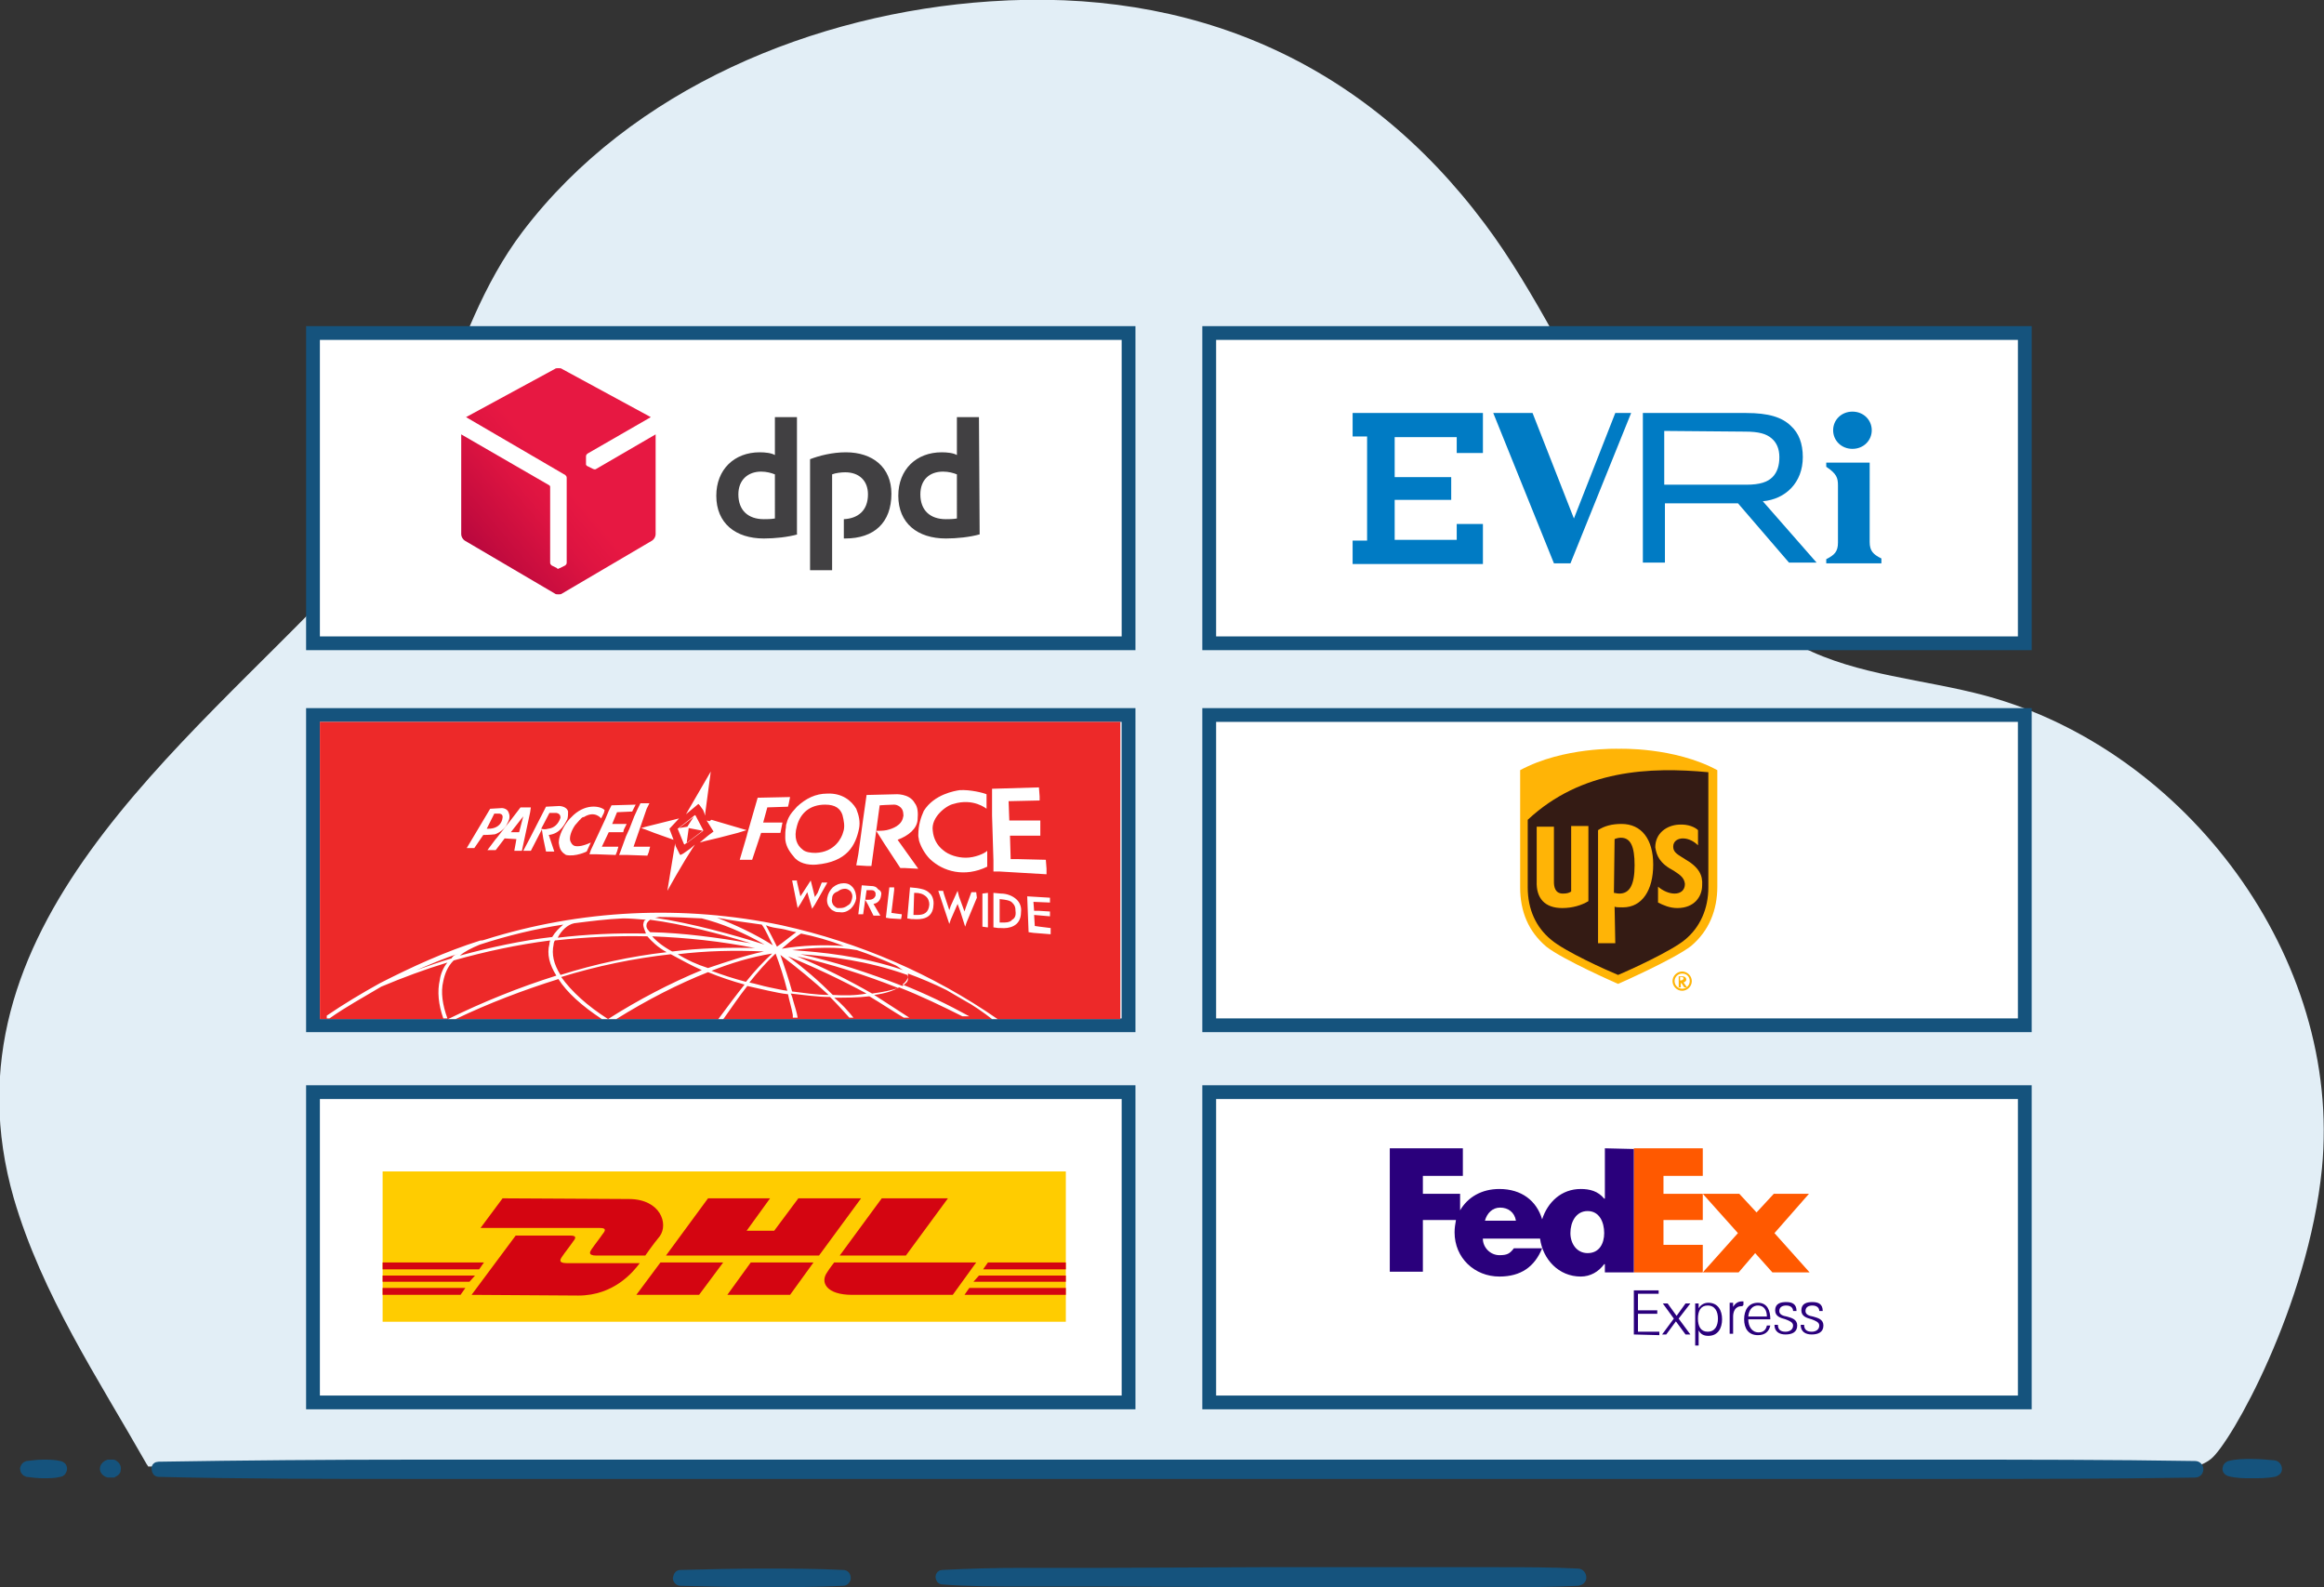 <?xml version="1.0" encoding="utf-8"?>
<!-- Generator: Adobe Illustrator 26.2.1, SVG Export Plug-In . SVG Version: 6.00 Build 0)  -->
<svg version="1.1" id="a" xmlns="http://www.w3.org/2000/svg" xmlns:xlink="http://www.w3.org/1999/xlink" x="0px" y="0px"
	 viewBox="0 0 337.1 230.2" style="enable-background:new 0 0 337.1 230.2;" xml:space="preserve">
<rect x="0" y="0" width="337.1" height="230.2" fill="#333333" stroke="none"/>
<style type="text/css">
	.st0{fill:#005CB9;}
	.st1{fill:#F5A117;}
	.st2{fill:#E2EEF6;}
	.st3{fill:none;stroke:#15537D;stroke-miterlimit:10;}
	.st4{fill:#15537D;stroke:#15537D;stroke-miterlimit:10;}
	.st5{fill:#FFFFFF;}
	.st6{fill:#15537D;}
	.st7{fill:#FFCC00;}
	.st8{fill:#D40511;}
	.st9{fill:#FF5900;}
	.st10{fill:#2A007C;}
	.st11{fill:#341B14;}
	.st12{fill:#FFB406;}
	.st13{fill:#414042;}
	.st14{fill:url(#SVGID_1_);}
	.st15{fill:#007BC4;}
	.st16{fill:#ED2929;}
	.st17{fill-rule:evenodd;clip-rule:evenodd;fill:#FFFFFF;}
</style>
<g>
	<path class="st0" d="M62.9,107.8h-5.6v14h2.1v-5.1h3.5c1.4,0,2.5-0.5,3.3-1.4c0.6-0.8,1-1.8,1-3C67.1,110.2,66,107.8,62.9,107.8
		L62.9,107.8z M59.4,109.8h3.5c2,0,2.1,1.9,2.1,2.4c0,2.2-1.5,2.4-2.2,2.4h-3.4L59.4,109.8L59.4,109.8z"/>
	<path class="st0" d="M75.2,113c-0.8-0.7-1.9-1.2-3.2-1.2c-2.8,0-5,2.2-5,5.1s2.2,5.1,5,5.1c1.2,0,2.4-0.4,3.2-1.2v1h2.1v-9.7h-2.1
		V113L75.2,113z M75.2,116.9c0,1.7-1.3,3.1-3.1,3.1s-3-1.4-3-3.1s1.3-3.1,3-3.1C73.6,113.8,75.2,114.9,75.2,116.9z"/>
	<path class="st0" d="M84.6,112.2c-0.5-0.2-1.1-0.3-1.6-0.3c-1,0-1.8,0.4-2.4,1.1v-0.9h-2.1v9.7h2.1V118c0-1.2,0.2-4.2,2.4-4.2
		c0.4,0,0.7,0.1,1.1,0.2l0.5,0.2l0.4-2C84.9,112.3,84.6,112.2,84.6,112.2z"/>
	<path class="st0" d="M90,113.9c0.8,0,1.6,0.3,2.2,0.8l0.3,0.3l1.3-1.4l-0.3-0.3c-1-0.9-2.2-1.3-3.5-1.3c-2.9,0-5.2,2.2-5.2,5.1
		S87,122,90,122c1.3,0,2.6-0.5,3.5-1.3l0.3-0.3l-1.3-1.4l-0.3,0.3c-0.6,0.5-1.3,0.8-2.2,0.8c-1.8,0-3.2-1.3-3.2-3.1
		S88.2,113.9,90,113.9z"/>
	<path class="st0" d="M98.7,111.9c-2.9,0-5,2.1-5,5s2.1,5.1,5,5.1c1.9,0,3.5-0.9,4.4-2.4l0.2-0.4l-1.8-0.8l-0.2,0.3
		c-0.5,0.8-1.5,1.3-2.6,1.3c-1.5,0-2.6-0.8-2.9-2.2h7.6v-0.4c0-0.2,0-0.4,0-0.6C103.5,114,101.5,111.9,98.7,111.9L98.7,111.9z
		 M98.7,113.9c1.4,0,2.4,0.8,2.7,2.1h-5.6C96.2,114.7,97.2,113.9,98.7,113.9L98.7,113.9L98.7,113.9z"/>
	<rect x="104.6" y="108.3" class="st0" width="2.1" height="13.6"/>
	<path class="st1" d="M134.1,107.7c-3.5,0-6.5,2.5-7,5.9h2.1c0.5-2.2,2.5-3.9,4.9-3.9c2.8,0,5,2.3,5,5.2s-2.2,5.2-5,5.2
		c-1.7,0-3.3-0.9-4.2-2.3c-0.2,0.8-0.5,1.5-0.9,2.2c1.3,1.4,3.2,2.2,5.1,2.2c4,0,7.1-3.2,7.1-7.2S138.1,107.7,134.1,107.7z"/>
	<path class="st1" d="M123,114.7v1.8h4c-0.4,2.2-2,3.5-4.3,3.5c-2.8,0-5-2.2-5-5.1l0,0c0-0.7,0.1-1.4,0.4-2v-0.1c0,0,0-0.1,0.1-0.1
		v-0.1c0-0.1,0.1-0.1,0.1-0.2l0,0c0.8-1.6,2.5-2.7,4.4-2.7c1.5,0,3,0.7,3.9,2c0.3-0.7,0.7-1.3,1.1-1.9c-2.5-2.6-6.5-2.8-9.4-0.7
		c-0.9,0.7-1.7,1.7-2.2,2.7c-0.2-2.2-1.8-4-4.2-4c-2.2,0-3.8,1.2-4.2,3.2l-0.1,0.4l1.9,0.5l0.1-0.4c0.2-1,1.1-1.6,2.3-1.6
		c1.3,0,2.2,1.1,2.2,2.4c0,0.6-0.4,1.5-1.2,2.4l-5.1,6.1v1.2h8.5v-2.1h-5.2l3.4-4l0,0c0.4-0.5,0.7-0.9,0.9-1.3c0,0.2,0,0.3,0,0.5
		c0,4,3.1,7.2,7.1,7.2s6.5-2.6,6.6-6.9V115L123,114.7L123,114.7z"/>
</g>
<g>
	<path class="st0" d="M62.9,107.8h-5.6v14h2.1v-5.1h3.5c1.4,0,2.5-0.5,3.3-1.4c0.6-0.8,1-1.8,1-3C67.1,110.2,66,107.8,62.9,107.8
		L62.9,107.8z M59.4,109.8h3.5c2,0,2.1,1.9,2.1,2.4c0,2.2-1.5,2.4-2.2,2.4h-3.4L59.4,109.8L59.4,109.8z"/>
	<path class="st0" d="M75.2,113c-0.8-0.7-1.9-1.2-3.2-1.2c-2.8,0-5,2.2-5,5.1s2.2,5.1,5,5.1c1.2,0,2.4-0.4,3.2-1.2v1h2.1v-9.7h-2.1
		V113L75.2,113z M75.2,116.9c0,1.7-1.3,3.1-3.1,3.1s-3-1.4-3-3.1s1.3-3.1,3-3.1C73.6,113.8,75.2,114.9,75.2,116.9z"/>
	<path class="st0" d="M84.6,112.2c-0.5-0.2-1.1-0.3-1.6-0.3c-1,0-1.8,0.4-2.4,1.1v-0.9h-2.1v9.7h2.1V118c0-1.2,0.2-4.2,2.4-4.2
		c0.4,0,0.7,0.1,1.1,0.2l0.5,0.2l0.4-2C84.9,112.3,84.6,112.2,84.6,112.2z"/>
	<path class="st0" d="M90,113.9c0.8,0,1.6,0.3,2.2,0.8l0.3,0.3l1.3-1.4l-0.3-0.3c-1-0.9-2.2-1.3-3.5-1.3c-2.9,0-5.2,2.2-5.2,5.1
		S87,122,90,122c1.3,0,2.6-0.5,3.5-1.3l0.3-0.3l-1.3-1.4l-0.3,0.3c-0.6,0.5-1.3,0.8-2.2,0.8c-1.8,0-3.2-1.3-3.2-3.1
		S88.2,113.9,90,113.9z"/>
	<path class="st0" d="M98.7,111.9c-2.9,0-5,2.1-5,5s2.1,5.1,5,5.1c1.9,0,3.5-0.9,4.4-2.4l0.2-0.4l-1.8-0.8l-0.2,0.3
		c-0.5,0.8-1.5,1.3-2.6,1.3c-1.5,0-2.6-0.8-2.9-2.2h7.6v-0.4c0-0.2,0-0.4,0-0.6C103.5,114,101.5,111.9,98.7,111.9L98.7,111.9z
		 M98.7,113.9c1.4,0,2.4,0.8,2.7,2.1h-5.6C96.2,114.7,97.2,113.9,98.7,113.9L98.7,113.9L98.7,113.9z"/>
	<rect x="104.6" y="108.3" class="st0" width="2.1" height="13.6"/>
	<path class="st1" d="M134.1,107.7c-3.5,0-6.5,2.5-7,5.9h2.1c0.5-2.2,2.5-3.9,4.9-3.9c2.8,0,5,2.3,5,5.2s-2.2,5.2-5,5.2
		c-1.7,0-3.3-0.9-4.2-2.3c-0.2,0.8-0.5,1.5-0.9,2.2c1.3,1.4,3.2,2.2,5.1,2.2c4,0,7.1-3.2,7.1-7.2S138.1,107.7,134.1,107.7z"/>
	<path class="st1" d="M123,114.7v1.8h4c-0.4,2.2-2,3.5-4.3,3.5c-2.8,0-5-2.2-5-5.1l0,0c0-0.7,0.1-1.4,0.4-2v-0.1c0,0,0-0.1,0.1-0.1
		v-0.1c0-0.1,0.1-0.1,0.1-0.2l0,0c0.8-1.6,2.5-2.7,4.4-2.7c1.5,0,3,0.7,3.9,2c0.3-0.7,0.7-1.3,1.1-1.9c-2.5-2.6-6.5-2.8-9.4-0.7
		c-0.9,0.7-1.7,1.7-2.2,2.7c-0.2-2.2-1.8-4-4.2-4c-2.2,0-3.8,1.2-4.2,3.2l-0.1,0.4l1.9,0.5l0.1-0.4c0.2-1,1.1-1.6,2.3-1.6
		c1.3,0,2.2,1.1,2.2,2.4c0,0.6-0.4,1.5-1.2,2.4l-5.1,6.1v1.2h8.5v-2.1h-5.2l3.4-4l0,0c0.4-0.5,0.7-0.9,0.9-1.3c0,0.2,0,0.3,0,0.5
		c0,4,3.1,7.2,7.1,7.2s6.5-2.6,6.6-6.9V115L123,114.7L123,114.7z"/>
</g>
<g id="c">
	<g>
		<path class="st2" d="M336.8,169.5c-2,19.9-13.2,39.8-16.1,42.1c-3,2.4-8.1,1.1-11.8,1.1c-8.4,0-287.4,0-287.4,0
			c-0.1-0.2-0.2-0.3-0.2-0.3C14.2,199.9,6.1,187.8,2,173.8c-11.2-39,24.8-65.3,48-90.2c13.3-14.2,14.3-34.8,25.8-50
			c15.8-20.8,42.4-31.7,67.8-33.4c29.2-2,54.1,8.6,71.8,32.3C230,52,238.3,82.1,261.3,93.8c8.2,4.2,17.8,4.7,26.7,7.1
			C317.1,108.8,339.8,138.9,336.8,169.5L336.8,169.5z"/>
		<g id="d">
			<g>
				<line class="st3" x1="323.3" y1="213" x2="329.9" y2="213"/>
				<path class="st4" d="M323.3,212.4c1.1-0.3,2.2-0.3,3.3-0.3c1.1,0,2.2,0.1,3.3,0.2c0.4,0.1,0.6,0.4,0.6,0.8
					c0,0.3-0.3,0.5-0.6,0.6c-1.1,0.2-2.2,0.2-3.3,0.2s-2.2,0-3.3-0.3c-0.3-0.1-0.5-0.4-0.4-0.7C322.9,212.7,323.1,212.5,323.3,212.4
					L323.3,212.4z"/>
			</g>
			<g>
				<line class="st3" x1="23" y1="213" x2="318.4" y2="213"/>
				<path class="st4" d="M23,212.5c12.3-0.2,24.6-0.3,36.9-0.3h36.9h73.9h73.9h36.9c12.3,0,24.6,0,36.9,0.2c0.4,0,0.7,0.3,0.7,0.7
					s-0.3,0.7-0.7,0.7c-12.3,0.2-24.6,0.2-36.9,0.2h-36.9h-73.9H96.8H59.9c-12.3,0-24.6,0-36.9-0.3c-0.3,0-0.5-0.3-0.5-0.6
					C22.4,212.7,22.7,212.5,23,212.5L23,212.5z"/>
			</g>
			<g>
				<line class="st3" x1="15.7" y1="213" x2="16.7" y2="213"/>
				<path class="st4" d="M15.7,212.2c0.2,0,0.3,0,0.5,0c0.1,0,0.2,0,0.2,0s0.2,0,0.2,0.1c0.4,0.2,0.5,0.6,0.4,1
					c-0.1,0.2-0.2,0.3-0.4,0.4c-0.1,0-0.2,0.1-0.2,0.1c-0.1,0-0.2,0-0.2,0c-0.2,0-0.3,0-0.5,0c-0.4-0.1-0.8-0.5-0.7-0.9
					C15.1,212.5,15.4,212.3,15.7,212.2L15.7,212.2z"/>
			</g>
			<g>
				<line class="st3" x1="3.9" y1="213" x2="8.7" y2="213"/>
				<path class="st4" d="M3.9,212.4c0.8-0.1,1.6-0.2,2.4-0.2s1.6,0,2.4,0.2c0.4,0.1,0.6,0.4,0.5,0.8c-0.1,0.3-0.3,0.5-0.5,0.5
					c-0.8,0.2-1.6,0.2-2.4,0.2s-1.6-0.1-2.4-0.2c-0.3-0.1-0.5-0.4-0.5-0.7C3.5,212.7,3.6,212.5,3.9,212.4L3.9,212.4z"/>
			</g>
			<g>
				<line class="st3" x1="136.7" y1="228.7" x2="228.9" y2="228.7"/>
				<path class="st4" d="M136.7,228.2c3.8-0.2,7.7-0.3,11.5-0.3h11.5l23.1-0.1h34.6c3.8,0,7.7,0,11.5,0.2c0.4,0,0.7,0.4,0.7,0.8
					c0,0.4-0.3,0.6-0.7,0.7c-3.8,0.2-7.7,0.2-11.5,0.2h-34.6l-23.1-0.1h-11.5c-3.8,0-7.7,0-11.5-0.3c-0.3,0-0.5-0.3-0.5-0.6
					C136.2,228.4,136.4,228.2,136.7,228.2L136.7,228.2z"/>
			</g>
			<g>
				<line class="st3" x1="98.7" y1="228.7" x2="122.4" y2="228.7"/>
				<path class="st4" d="M98.7,228.2c3.9-0.1,7.9-0.2,11.8-0.2s7.9,0,11.8,0.2c0.4,0,0.6,0.3,0.6,0.7c0,0.3-0.3,0.6-0.6,0.6
					c-3.9,0.2-7.9,0.2-11.8,0.2s-7.9-0.1-11.8-0.2c-0.3,0-0.6-0.3-0.6-0.6C98.2,228.4,98.4,228.2,98.7,228.2L98.7,228.2z"/>
			</g>
		</g>
	</g>
</g>
<g id="e">
	<g>
		<g>
			<g>
				<g>
					<rect x="45.4" y="158.4" class="st5" width="118.3" height="45"/>
					<path class="st6" d="M162.7,159.4v43H46.4v-43H162.7 M164.7,157.4H44.4v47h120.3L164.7,157.4L164.7,157.4z"/>
				</g>
				<g id="f">
					<rect x="55.5" y="169.9" class="st7" width="99.1" height="21.8"/>
					<g id="g">
						<g>
							<g>
								<polygon class="st8" points="55.5,185 68.9,185 68.1,185.9 55.5,185.9 								"/>
								<polygon class="st8" points="55.5,183.1 70.2,183.1 69.5,184.1 55.5,184.1 								"/>
								<polygon class="st8" points="55.5,186.8 67.5,186.8 66.8,187.8 55.5,187.8 								"/>
							</g>
							<g>
								<polygon class="st8" points="154.6,185.9 141.2,185.9 142,185 154.6,185 								"/>
								<polygon class="st8" points="154.6,187.8 139.9,187.8 140.6,186.8 154.6,186.8 								"/>
								<polygon class="st8" points="143.3,183.1 154.6,183.1 154.6,184.1 142.6,184.1 								"/>
							</g>
						</g>
						<g>
							<path class="st8" d="M68.4,187.8l6.4-8.6h7.9c0.9,0,0.9,0.3,0.4,0.9c-0.4,0.6-1.2,1.6-1.6,2.2c-0.2,0.3-0.6,0.9,0.7,0.9h10.6
								c-0.9,1.2-3.7,4.7-8.9,4.7L68.4,187.8L68.4,187.8z"/>
							<polygon class="st8" points="104.9,183.1 101.4,187.8 92.3,187.8 95.8,183.1 							"/>
							<polygon class="st8" points="118,183.1 114.6,187.8 105.5,187.8 108.9,183.1 							"/>
							<path class="st8" d="M121,183.1c0,0-0.7,0.9-1,1.4c-1.1,1.5-0.1,3.3,3.6,3.3h14.6l3.4-4.7H121z"/>
						</g>
						<g>
							<path class="st8" d="M72.9,173.8l-3.2,4.3H87c0.9,0,0.9,0.3,0.4,0.9c-0.4,0.6-1.2,1.6-1.6,2.2c-0.2,0.3-0.6,0.9,0.7,0.9h7.1
								c0,0,1.1-1.6,2.1-2.8c1.3-1.8,0.1-5.4-4.5-5.4L72.9,173.8L72.9,173.8z"/>
							<polygon class="st8" points="118.8,182.1 96.6,182.1 102.7,173.8 111.7,173.8 108.3,178.5 112.3,178.5 115.8,173.8 
								124.9,173.8 							"/>
							<polygon class="st8" points="137.5,173.8 131.4,182.1 121.8,182.1 127.9,173.8 							"/>
						</g>
					</g>
				</g>
			</g>
			<g>
				<g>
					<rect x="175.4" y="158.4" class="st5" width="118.3" height="45"/>
					<path class="st6" d="M292.7,159.4v43H176.4v-43H292.7 M294.7,157.4H174.4v47h120.3V157.4L294.7,157.4z"/>
				</g>
				<g id="h" transform="translate(-0.81,-0.354)">
					<polygon id="i" class="st9" points="253.1,173.5 255.6,176.2 258.1,173.5 263.2,173.5 258.2,179.2 263.3,184.9 257.9,184.9 
						255.4,182.1 253,184.9 247.8,184.9 252.9,179.2 247.8,173.5 					"/>
					<polygon id="j" class="st9" points="247.8,173.5 247.8,177.3 242.1,177.3 242.1,180.9 247.8,180.9 247.8,184.9 237.8,184.9 
						237.8,166.9 247.8,166.9 247.8,170.9 242.1,170.9 242.1,173.5 					"/>
					<path id="k" class="st10" d="M233.6,166.9v7.3h-0.1c-0.9-1.1-2.1-1.4-3.4-1.4c-2.8,0-4.8,1.9-5.6,4.4c-0.8-2.7-3-4.4-6.2-4.4
						c-2.6,0-4.6,1.2-5.7,3.1v-2.4h-5.4v-2.6h5.8v-4h-10.6v17.9h4.8v-7.5h4.8c-0.1,0.6-0.2,1.1-0.2,1.8c0,3.7,2.9,6.4,6.5,6.4
						c3.1,0,5.1-1.4,6.2-4.1h-4.1c-0.6,0.8-1,1-2.1,1c-1.3,0-2.4-1.1-2.4-2.4h8.3c0.4,3,2.7,5.5,5.9,5.5c1.4,0,2.6-0.7,3.4-1.8h0.1
						v1.2h4.2V167L233.6,166.9L233.6,166.9z M216.2,177.4c0.3-1.1,1.1-1.9,2.2-1.9c1.2,0,2.1,0.7,2.3,1.9
						C220.8,177.4,216.1,177.4,216.2,177.4L216.2,177.4z M231.1,182.1c-1.6,0-2.5-1.4-2.5-2.9c0-1.6,0.8-3.2,2.5-3.2
						s2.4,1.6,2.4,3.2C233.5,180.7,232.8,182.1,231.1,182.1z"/>
					<path id="l" class="st10" d="M237.8,193.9v-6.4h3.6v0.5h-3v2.4h2.8v0.5h-2.8v2.6h3.1v0.5L237.8,193.9L237.8,193.9z"/>
					<path id="m" class="st10" d="M241.9,193.9l1.7-2.3l-1.6-2.2h0.7l1.3,1.8l1.3-1.8h0.7l-1.7,2.2l1.7,2.3h-0.7l-1.4-1.9l-1.4,1.9
						H241.9z"/>
					<path id="n" class="st10" d="M247.2,195.5h-0.5v-4.8c0-0.4,0-0.9,0-1.3h0.5v0.7c0.3-0.5,0.8-0.8,1.4-0.8c1.4,0,2,1.1,2,2.4
						s-0.6,2.4-2,2.4c-0.6,0-1.1-0.2-1.4-0.8V195.5L247.2,195.5z M250,191.6c0-1-0.4-1.9-1.5-1.9c-1,0-1.4,0.8-1.4,1.9
						s0.4,1.9,1.4,1.9C249.6,193.5,250,192.6,250,191.6z"/>
					<path id="o" class="st10" d="M253.4,189.8c-0.9,0-1.2,0.8-1.2,1.5v2.5h-0.5v-3.2c0-0.4,0-0.9,0-1.3h0.5v0.6
						c0.3-0.5,0.7-0.8,1.3-0.8c0.1,0,0.2,0,0.2,0v0.5C253.6,189.8,253.5,189.8,253.4,189.8L253.4,189.8z"/>
					<path id="p" class="st10" d="M254.4,191.7c0,1,0.5,1.9,1.5,1.9c0.8,0,1.1-0.5,1.2-1h0.5c-0.2,0.9-0.8,1.4-1.8,1.4
						c-1.4,0-2-1-2-2.3s0.6-2.4,2-2.4c1.4,0,1.8,1.2,1.8,2.4L254.4,191.7L254.4,191.7z M254.4,191.3h2.7c0-0.9-0.4-1.6-1.3-1.6
						C255.1,189.7,254.5,190.2,254.4,191.3L254.4,191.3z"/>
					<path id="q" class="st10" d="M259.8,193.9c-0.9,0-1.6-0.4-1.6-1.4h0.5c0,0.7,0.4,1,1.1,1c0.6,0,1.1-0.3,1.1-0.9
						c0-0.5-0.6-0.7-1.1-0.9c-0.7-0.2-1.5-0.4-1.5-1.3c0-1,0.8-1.2,1.6-1.2c0.9,0,1.5,0.3,1.5,1.3h-0.5c0-0.5-0.4-0.8-1-0.8
						c-0.5,0-1,0.2-1,0.8c0,0.5,0.5,0.7,1.1,0.8c0.7,0.2,1.5,0.4,1.5,1.3C261.5,193.6,260.7,193.9,259.8,193.9L259.8,193.9z"/>
					<path id="r" class="st10" d="M263.6,193.9c-0.9,0-1.6-0.4-1.6-1.4h0.5c0,0.7,0.4,1,1.1,1c0.6,0,1.1-0.3,1.1-0.9
						c0-0.5-0.6-0.7-1.1-0.9c-0.7-0.2-1.5-0.4-1.5-1.3c0-1,0.8-1.2,1.6-1.2c0.9,0,1.5,0.3,1.5,1.3h-0.5c0-0.5-0.4-0.8-1-0.8
						c-0.5,0-1,0.2-1,0.8c0,0.5,0.5,0.7,1.1,0.8c0.7,0.2,1.5,0.4,1.5,1.3C265.3,193.6,264.5,193.9,263.6,193.9L263.6,193.9
						L263.6,193.9z"/>
				</g>
			</g>
			<g>
				<g>
					<rect x="175.4" y="103.7" class="st5" width="118.3" height="45"/>
					<path class="st6" d="M292.7,104.7v43H176.4v-43H292.7 M294.7,102.7H174.4v47h120.3V102.7L294.7,102.7z"/>
				</g>
				<g id="s">
					<path class="st11" d="M234.7,142.3c0.3-0.1,7.8-3.4,10.2-5.4c2.5-2,3.8-4.9,3.8-8.4v-16.3l-0.2-0.1c-6-3.3-13.5-3-13.8-3
						s-7.8-0.2-13.8,3l-0.1,0.1v16.4c0,3.5,1.3,6.4,3.8,8.4C226.9,139,234.4,142.3,234.7,142.3"/>
					<path class="st12" d="M234.7,142.7c0,0-8-3.5-10.4-5.4c-2.6-2.2-3.8-5.1-3.8-8.6v-17c6.3-3.4,14.3-3.1,14.3-3.1s8-0.3,14.3,3.1
						v16.9c0,3.4-1.2,6.4-3.8,8.6C242.7,139.2,234.7,142.7,234.7,142.7 M221.6,128.7c0,3.2,1.2,5.8,3.4,7.6c2,1.7,8,4.4,9.7,5.1
						c1.7-0.7,7.8-3.5,9.7-5.1c2.2-1.8,3.4-4.5,3.4-7.6V112c-8.4-0.8-18.4-0.4-26.2,6.9L221.6,128.7L221.6,128.7z"/>
					<path class="st12" d="M242.8,126.3c1.1,0.7,1.5,1.1,1.6,1.9c0,0.9-0.6,1.4-1.5,1.4c-0.8,0-1.7-0.4-2.4-1v2.3
						c0.8,0.4,1.7,0.8,2.8,0.8c2.5,0,3.6-1.7,3.6-3.3c0.1-1.4-0.4-2.6-2.5-3.8c-0.9-0.6-1.7-0.9-1.7-1.8s0.8-1.2,1.4-1.2
						c0.9,0,1.7,0.5,2.2,1v-2.2c-0.4-0.4-1.4-0.9-2.8-0.8c-1.7,0.1-3.4,1.2-3.4,3.3C240.3,124.1,240.7,125.2,242.8,126.3"/>
					<path class="st12" d="M234.2,131.5c0.2,0.1,0.6,0.1,1.2,0.1c2.8,0,4.4-2.5,4.4-6.2s-1.7-5.9-4.6-5.9c-1.4,0-2.5,0.3-3.4,0.9
						v16.4h2.5L234.2,131.5L234.2,131.5L234.2,131.5z M234.2,121.7c0.2-0.1,0.6-0.2,0.9-0.2c1.4,0,2,1.2,2,4s-0.7,4.1-2.2,4.1
						c-0.4,0-0.6-0.1-0.8-0.1L234.2,121.7L234.2,121.7L234.2,121.7z"/>
					<path class="st12" d="M226.6,131.7c1.5,0,2.8-0.4,3.8-1v-10.9h-2.5v9.5c-0.3,0.2-0.6,0.3-1.2,0.3c-1.2,0-1.3-1.1-1.3-1.7v-8
						h-2.5v7.9C222.8,130.3,224.1,131.7,226.6,131.7"/>
					<path class="st12" d="M243.5,141.5v1.7h0.3v-0.6h0.1l0.4,0.6h0.4c0,0-0.4-0.6-0.5-0.7c0.2-0.1,0.4-0.2,0.4-0.4
						s-0.1-0.5-0.6-0.5h-0.5L243.5,141.5L243.5,141.5z M243.9,141.7c0.2,0,0.3,0.1,0.3,0.2c0,0.1-0.1,0.3-0.4,0.3h-0.1v-0.5H243.9
						L243.9,141.7z"/>
					<path class="st12" d="M245.1,142.3c0,0.6-0.5,1.1-1.1,1.1s-1.1-0.5-1.1-1.1s0.5-1.1,1.1-1.1
						C244.7,141.2,245.1,141.7,245.1,142.3 M244,140.9c-0.7,0-1.4,0.6-1.4,1.4c0,0.7,0.6,1.4,1.4,1.4c0.7,0,1.4-0.6,1.4-1.4
						S244.7,140.9,244,140.9"/>
				</g>
			</g>
			<g>
				<g>
					<path class="st6" d="M162.7,104.7v43H46.4v-43H162.7 M164.7,102.7H44.4v47h120.3L164.7,102.7L164.7,102.7z"/>
				</g>
			</g>
			<g>
				<rect x="175.4" y="48.3" class="st5" width="118.3" height="45"/>
				<path class="st6" d="M292.7,49.3v43H176.4v-43L292.7,49.3 M294.7,47.3H174.4v47h120.3V47.3L294.7,47.3z"/>
			</g>
			<g>
				<g>
					<rect x="45.4" y="48.3" class="st5" width="118.3" height="45"/>
					<path class="st6" d="M162.7,49.3v43H46.4v-43L162.7,49.3 M164.7,47.3H44.4v47h120.3L164.7,47.3L164.7,47.3z"/>
				</g>
				<g>
					<path class="st13" d="M115.7,77.5c-1.4,0.4-3.3,0.6-4.9,0.6c-4.1,0-6.9-2.2-6.9-6.2c0-3.8,2.6-6.3,6.3-6.3
						c0.8,0,1.7,0.1,2.2,0.4v-5.5h3.2v17H115.7z M112.4,68.8c-0.5-0.2-1.2-0.4-2-0.4c-1.9,0-3.3,1.2-3.3,3.3c0,2.3,1.4,3.6,3.7,3.6
						c0.4,0,1,0,1.6-0.1L112.4,68.8L112.4,68.8z M142.1,77.5c-1.4,0.4-3.3,0.6-4.9,0.6c-4.1,0-6.9-2.2-6.9-6.2
						c0-3.8,2.6-6.3,6.3-6.3c0.8,0,1.7,0.1,2.2,0.4v-5.5h3.2L142.1,77.5L142.1,77.5z M138.8,68.8c-0.5-0.2-1.2-0.4-2-0.4
						c-2,0-3.3,1.2-3.3,3.3c0,2.3,1.4,3.6,3.7,3.6c0.4,0,1,0,1.6-0.1V68.8L138.8,68.8z M120.7,68.8c0.5-0.2,1.3-0.3,1.9-0.3
						c2,0,3.3,1.2,3.3,3.2c0,2.4-1.5,3.5-3.5,3.6v2.8c0.1,0,0.1,0,0.2,0c4.2,0,6.7-2.3,6.7-6.5c0-3.8-2.7-6-6.6-6
						c-2,0-3.9,0.5-5.2,1v16.1h3.2L120.7,68.8L120.7,68.8z"/>
					
						<linearGradient id="SVGID_1_" gradientUnits="userSpaceOnUse" x1="67.013" y1="1153.267" x2="81.323" y2="1141.267" gradientTransform="matrix(1 0 0 1 0 -1072)">
						<stop  offset="0" style="stop-color:#B1053D"/>
						<stop  offset="0.3" style="stop-color:#C50C3E"/>
						<stop  offset="0.73" style="stop-color:#DE1441"/>
						<stop  offset="1" style="stop-color:#E71842"/>
					</linearGradient>
					<path class="st14" d="M86.5,68c-0.1,0.1-0.3,0.1-0.5,0l-0.8-0.4c-0.1,0-0.1-0.1-0.2-0.2l0,0c0-0.1,0-0.2,0-0.3v-0.9
						c0-0.2,0.1-0.3,0.2-0.4l9.2-5.3l-12.9-7c-0.1-0.1-0.3-0.1-0.5-0.1s-0.4,0-0.5,0.1l-12.9,7L82,68.9c0.1,0.1,0.2,0.2,0.2,0.4
						v12.3c0,0.2-0.1,0.3-0.2,0.4l-0.8,0.4c-0.1,0-0.2,0.1-0.2,0.1l0,0c-0.1,0-0.2,0-0.2-0.1L80,82c-0.1-0.1-0.2-0.2-0.2-0.4v-11
						c0-0.1-0.1-0.2-0.1-0.2L66.9,63v14.5c0,0.3,0.2,0.7,0.5,0.9l13.1,7.7c0.1,0.1,0.3,0.1,0.5,0.1s0.4,0,0.5-0.1l13.1-7.7
						c0.3-0.2,0.5-0.6,0.5-0.9V63L86.5,68L86.5,68z"/>
				</g>
			</g>
		</g>
		<g>
			<path class="st15" d="M271.5,62.4c0-1.5-1.2-2.7-2.8-2.7s-2.8,1.2-2.8,2.7s1.2,2.7,2.8,2.7S271.5,63.9,271.5,62.4z M215.1,59.9
				v5.8h-3.8v-2.3h-9v5.8h8.2v3.3h-8.2v5.8h9V76h3.8v5.8h-18.9v-3.4h2.1V63.3h-2.1v-3.4L215.1,59.9L215.1,59.9z M234.3,59.9l-6,15.3
				l-6-15.3h-5.7l8.8,21.8h2.4l8.8-21.8C236.6,59.9,234.3,59.9,234.3,59.9z M241.4,62.5v7.8h11.9c2,0,3.1-0.4,3.8-1.1
				c0.7-0.7,1-1.7,1-2.9s-0.4-2.1-1.1-2.7c-0.8-0.7-1.9-1-3.9-1L241.4,62.5L241.4,62.5z M255.7,72.7l7.8,8.9h-4l-7.4-8.6h-10.6v8.6
				h-3.2V59.9h15c3.2,0,5.2,0.6,6.5,1.9c1.1,1,1.7,2.5,1.7,4.5C261.5,70,259,72.4,255.7,72.7L255.7,72.7z M272.9,81
				c-1.2-0.6-1.7-1.1-1.7-2.4V67.1h-6.3v0.6c1.5,1,1.7,1.6,1.7,2.7v8.3c0,1.3-0.5,1.8-1.7,2.4v0.6h8V81L272.9,81z"/>
		</g>
	</g>
</g>
<rect x="46.4" y="116.1" class="st5" width="116.1" height="31.7"/>
<rect x="46.4" y="104.7" class="st16" width="116.1" height="43.1"/>
<path class="st17" d="M102.3,118.3v-0.4l0.4-3l0.4-3l-3.6,6.2l1.8-1.5l0.2,0.2l0.5,0.7L102.3,118.3z M144.1,124.8v1.6h0.2h0.7
	l6.8,0.4V126l-0.1-1.3l-4.1-0.1h-1l-0.1-3.4h4.4v-0.7V119h-4.5l-0.1-2.8l4.5-0.1v-0.6l-0.1-1.3l-6.8,0.2v1.8v2.1L144.1,124.8z
	 M119.2,128h0.8l-0.1,0.2l-1.7,3l-0.4,0.6l-0.5-1.7l-0.2-0.7l-1,1.7l-0.4,0.6l-0.8-4h0.7v0.2l0.5,2.1l0.4-0.6l1.1-1.7l0.2,0.8
	l0.4,1.6l0.4-0.6L119.2,128z M124.2,130.3c-0.1,0.6-0.4,1.1-0.8,1.5l0,0c-0.5,0.4-1,0.6-1.6,0.5c-0.2,0-0.5,0-0.7-0.1
	s-0.5-0.2-0.7-0.5c-0.4-0.4-0.5-1-0.4-1.5c0.1-0.6,0.4-1.1,0.8-1.5c0.5-0.4,1-0.6,1.6-0.6c0.4,0,0.8,0.1,1.1,0.4
	c0.1,0.1,0.1,0.1,0.2,0.2C124.1,129.2,124.2,129.8,124.2,130.3z M120.7,130.3c-0.1,0.4,0,0.7,0.2,1l0,0c0.1,0.1,0.4,0.4,0.6,0.4
	c0.1,0,0.2,0,0.4,0c0.4,0,0.7-0.1,1.1-0.4c0.4-0.2,0.5-0.6,0.6-1s0-0.7-0.2-1l0,0l0,0l0,0c-0.2-0.2-0.5-0.4-0.8-0.4
	c-0.4,0-0.7,0.1-1.1,0.4C120.9,129.5,120.7,129.9,120.7,130.3z M127.8,129.9c-0.1,0.7-0.5,1.1-1.1,1.2l1,1.7h-0.6h-0.4l-0.8-1.6
	l-0.4-0.7c0.1,0,0.4,0,0.5,0c0.4,0,0.8-0.1,1-0.6c0-0.1,0-0.2,0-0.4c-0.1-0.2-0.2-0.4-0.6-0.4h-0.7l-0.5,3.5H125h-0.5l0.5-4.2
	l1.3,0.1c0.5,0,0.8,0.1,1.1,0.5C127.8,129.2,127.9,129.5,127.8,129.9z M130.8,132.8v-0.2l-0.8-0.1l-0.7-0.1l0.4-3.3v-0.4H129
	l-0.5,4.4l0.6,0.1l1.6,0.1L130.8,132.8z M135.4,131.3c0.1-0.8-0.2-1.5-0.6-1.8c-0.5-0.5-1.2-0.6-1.8-0.7l-1-0.1l-0.4,4.5l0.6,0.1
	h0.2C133.6,133.4,135.3,133.3,135.4,131.3L135.4,131.3z M132.6,129.5h0.2c0.5,0,1.1,0.1,1.6,0.6c0.2,0.2,0.4,0.6,0.4,1.1
	c-0.1,1.2-0.8,1.5-1.7,1.5c-0.1,0-0.2,0-0.4,0h-0.2L132.6,129.5z M141.6,129.4h-0.7l-0.8,2.2l-0.2,0.6l-0.8-2.2l-0.2-0.8l-1,2.2
	l-0.2,0.6l-0.8-2.4l-0.1-0.4h-0.7l1.6,4.8l0.2-0.6l1-2.3l0.4,1.1l0.7,2.2l0.2-0.6l1.5-3.6L141.6,129.4z M143.3,129.5v0.5v4.5h-0.1
	l-0.7-0.1v-4.8L143.3,129.5z M147.5,130.5c0.4,0.4,0.7,1,0.6,1.8l0,0c0,2.1-1.8,2.4-2.9,2.3h-0.4l-0.7-0.1v-5l1.1,0.1
	C146,129.6,146.9,129.9,147.5,130.5z M145,130.4v3.4l0,0c0.1,0,0.1,0,0.1,0c0.2,0,0.4,0,0.6,0c0.6,0,1-0.2,1.1-0.4l0,0
	c0.4-0.2,0.6-0.6,0.5-1.3c0-0.5-0.1-0.8-0.4-1.1c-0.1-0.1-0.1-0.1-0.2-0.2C146.4,130.6,146,130.5,145,130.4L145,130.4z M152.4,134.6
	v0.5v0.4l-2.5-0.2l-0.7-0.1L149,130l3.3,0.2v0.5v0.2l-2.4-0.1l0.1,1.3h0.7l1.6,0.1v0.5v0.2l-2.3-0.2l0.1,1.6l0.7,0.1L152.4,134.6z
	 M139.7,145c1.5,0.8,2.9,1.8,4.2,2.8h0.8c-9.4-6.5-20-11.1-31.3-13.6c-14.3-3-29.2-2.3-43.1,2.1c-0.1,0-0.2,0.1-0.5,0.1l0,0h-0.1
	c-5.1,1.6-9.9,3.8-14.6,6.2l0,0c-2.7,1.5-5.2,3-7.7,4.7v0.4h0.4c2.4-1.7,5-3.1,7.5-4.6c3.1-1.3,6.3-2.5,9.6-3.5
	c-0.6,0.7-1,1.7-1.1,2.5c-0.4,1.7-0.2,3.6,0.5,5.6h0.6c-0.7-1.9-1-3.8-0.6-5.4c0.2-1,0.6-2.1,1.5-3c4.6-1.3,9.3-2.3,14-2.9
	c0,0.1-0.1,0.2-0.1,0.5c-0.4,1.5,0,3,1,4.6c-5.4,1.7-10.6,3.8-15.7,6.3h1.1c4.8-2.3,9.8-4.2,14.9-5.8c1.2,1.9,3.4,3.9,6.3,5.8h1.1h1
	c4.5-2.8,9-5.1,13.3-6.8c1.7,0.7,3.5,1.3,5.3,1.8c-1.2,1.5-2.4,3.1-3.8,5h0.7l0.1-0.1c1.2-1.7,2.3-3.3,3.4-4.7
	c1,0.2,2.1,0.5,3.1,0.7s1.8,0.4,2.8,0.5c0.2,1,0.5,1.9,0.7,3l0,0v0.2v0.2h0.7c-0.1-0.7-0.4-1.6-0.6-2.3c-0.1-0.4-0.2-0.8-0.4-1.2
	c1.9,0.2,3.8,0.5,5.7,0.5c1,1,1.8,1.9,2.8,3h0.6c-0.8-1-1.8-2.1-2.8-2.9c1.7,0,3.4,0,5.1-0.2c1.7,1,3.3,2.1,5,3.1h0.8
	c-1.7-1.1-3.4-2.2-5.1-3.3c1.6-0.2,2.8-0.6,3.6-1.1c3.1,1.2,6.2,2.7,9.2,4.2h1c-3.1-1.7-6.4-3.3-9.7-4.6c0.5-0.4,0.7-0.7,0.8-1.1
	c0-0.1,0-0.4,0-0.5c1.9,0.7,3.8,1.5,5.6,2.4L139.7,145L139.7,145z M88.2,147.8c-3-1.9-5.3-4-6.8-6.1c5.2-1.6,10.5-2.7,15.9-3.3
	c1.5,0.8,2.9,1.6,4.5,2.3C97.2,142.6,92.6,145,88.2,147.8z M101.8,133.2c-2.1-0.1-4-0.2-6.1-0.2c-0.2,0-0.5,0.1-0.7,0.1
	c5.3,0.8,11.5,2.5,15.9,3.9C107.8,135.2,104.6,133.9,101.8,133.2z M93.7,133.4c-1.2-0.1-2.3-0.2-3.3-0.2c-2.4,0.1-4.7,0.4-7.1,0.7
	c-1,0.2-1.9,1.1-2.4,2.1c4.2-0.5,8.6-0.7,12.8-0.6c-0.2-0.5-0.4-1-0.4-1.3C93.4,133.6,93.4,133.5,93.7,133.4z M69.6,137
	c-1.2,0.5-2.2,1-2.9,1.6c4.4-1.2,9-2.2,13.4-2.7c0.4-0.7,1-1.3,1.6-1.8C77.7,134.7,73.6,135.7,69.6,137z M81.3,141.4
	c-1-1.6-1.3-3-1-4.4c0-0.2,0.1-0.5,0.2-0.6c4.5-0.5,9-0.7,13.4-0.6c0.6,0.7,1.5,1.6,2.8,2.3C91.5,138.7,86.4,139.8,81.3,141.4
	L81.3,141.4z M109.5,137.5c-5-1-9.9-1.5-14.9-1.7l0,0c0.6,0.7,1.6,1.5,2.9,2.2C101.5,137.5,105.5,137.4,109.5,137.5z M98.3,138.4
	c4.1-0.5,8.3-0.6,12.5-0.4c-2.8,0.6-5.4,1.5-8.1,2.4C101.1,139.9,99.6,139.2,98.3,138.4L98.3,138.4z M103.2,140.8
	c1.6,0.6,3.1,1.1,5,1.6c1.2-1.5,2.4-2.8,3.8-4.1C108.9,138.8,106,139.7,103.2,140.8z M111.6,143.2c-1-0.2-1.9-0.5-2.9-0.7
	c1.2-1.5,2.4-2.9,3.8-4.2c0.6,1.6,1.2,3.4,1.7,5.4C113.4,143.6,112.6,143.4,111.6,143.2z M116.1,138.4c5.1,1.1,9.9,2.7,14.8,4.6l0,0
	c0.5-0.4,0.8-0.6,0.8-1c0-0.2,0-0.4-0.1-0.6C125.7,139.3,120.3,138.7,116.1,138.4z M115.6,138.7c3.8,1.6,7.4,3.4,10.9,5.4l0,0
	c1.6-0.2,2.9-0.5,3.8-0.8C125.5,141.4,120.5,139.8,115.6,138.7z M120.8,144.3c-2.1-2.1-4.2-3.9-6.5-5.6c3.9,1.6,7.7,3.4,11.4,5.4
	C124.1,144.4,122.5,144.4,120.8,144.3L120.8,144.3z M113.2,138.5c0.6,1.7,1.2,3.5,1.7,5.3l0,0c1.7,0.2,3.5,0.5,5.3,0.5
	C117.9,142.2,115.6,140.3,113.2,138.5z M65.5,139c-1.7,0.5-3.4,1.1-5.1,1.7c1.9-0.8,4-1.7,6.1-2.4C66.1,138.4,65.7,138.6,65.5,139z
	 M93.8,134c0-0.1,0.2-0.4,0.5-0.6c4.7,0.6,10.3,2.1,14.6,3.4c-4.8-0.8-9.7-1.5-14.6-1.6l-0.1-0.1C93.8,134.7,93.7,134.4,93.8,134
	L93.8,134z M110.5,134.1c0.6,0.8,1.2,2.3,1.6,3c-2.5-1.6-5.3-2.9-8.1-4C106.1,133.5,108.3,133.8,110.5,134.1z M115.5,135.2
	c-0.7-0.1-1.5-0.4-2.2-0.5s-1.5-0.2-2.2-0.5c0.6,1.1,1.1,2.1,1.6,3.1C113.6,136.7,114.5,135.9,115.5,135.2z M122.4,137.2
	c-3-0.2-6.1-0.1-9,0.4c0.7-0.6,1.8-1.6,2.8-2.2C118.2,135.8,120.3,136.4,122.4,137.2L122.4,137.2z M131,140.7
	c-0.4-0.2-0.7-0.5-1.1-0.7c-1.8-0.8-3.8-1.6-5.6-2.2c-2.8-0.5-6.2-0.4-9.4,0C119.1,138.1,124.8,138.6,131,140.7z M134.9,124.6
	c-0.7-0.7-1.3-1.7-1.6-2.7l0,0c0-0.2-0.1-0.5-0.1-0.7c0-1.6,0.4-2.7,0.8-3.6c1.5-2.4,4.5-2.9,5.2-3c1.5-0.1,3.5,0.4,3.9,0.6v1v1.1
	c0,0-1.9-1.6-4.8-0.7c-1,0.2-3.3,1.9-3,3.9c0.1,1.1,0.6,2.1,1.5,2.8c0.8,0.7,2.1,1.1,3.3,1.1c1.3,0,2.7-0.6,3.1-1v1.8v0.5
	C139.9,127.3,136.8,126.4,134.9,124.6z M124.2,125.5l1.6,0.1h0.6l1.2-8.8c0,0,1.5-0.1,2.1-0.1c0.5,0,1.2,0.4,1.3,1.1
	c0,0.2,0.1,0.5,0,0.7c-0.2,1.2-1.5,1.7-2.4,1.9c-0.5,0.1-1,0.1-1.5,0.1l1.2,1.9l2.3,3.5h0.7l1.9,0.1l-3-4.2c1.6-0.6,2.8-1.6,2.9-2.9
	c0.1-1.1,0-1.9-0.4-2.4c-0.8-1.5-2.9-1.3-2.9-1.3l-4.1,0.1l-0.5,3.5l-0.7,5.1L124.2,125.5z M118.4,125.4c4.5-0.4,5.7-2.8,6.2-5.2
	c0.2-1,0-1.9-0.4-2.9c-0.7-1.2-2.1-2.3-4.2-2.2c-1.7,0-3.1,0.7-4.4,1.9c-0.2,0.2-0.5,0.6-0.7,0.8c-0.4,0.5-0.7,1.1-0.8,1.6
	c-0.1,0.2-0.1,0.5-0.1,0.6c-0.1,0.5-0.1,1-0.1,1.5c0,1,0.5,1.9,1.2,2.7C115.8,125.2,117.2,125.5,118.4,125.4L118.4,125.4z
	 M115.6,119.8c0.5-1.9,1.9-3.1,4.1-3.1c1.5,0,2.2,0.6,2.5,1.5c0.2,0.8,0.4,1.7,0.1,2.5c-0.2,0.8-1.2,2.9-4,3c-0.7,0-1.5-0.1-1.9-0.5
	C115.6,122.6,115.1,121.5,115.6,119.8L115.6,119.8z M110.4,120.8h2.8l0.1-0.5l0.2-1h-2.8l0.6-2.2l3-0.1l0.1-0.4l0.2-1l-4.7,0.1
	l-1.5,5.2l-0.1,0.4l-1,3.4h1.2h0.6L110.4,120.8z M103.2,118.9l5.1,1.5l-1.3,0.4l-2.7,0.7l-2.1,0.5l-0.7,0.2l1.2-1l0.8-0.6l-1-1.6
	l0.4,0.1L103.2,118.9z M100.1,123.1l-1,0.7l-0.4,0.2l-0.1-0.1l-0.6-1.2l-0.1-0.4v0.2l-1.1,6.7l1.3-2.3l1.3-2.2l1-1.6l0.4-0.6
	L100.1,123.1z M100.6,118.5l-2.1,1.6l1.2-0.2L100.6,118.5z M98.3,120.2l2.4-1.9c0-0.1,0.1-0.1,0.2,0l1.1,2.1c0,0.1,0,0.1-0.1,0.1
	l-2.5,1.9c0,0.1-0.1,0.1-0.2,0L98.3,120.2C98.2,120.3,98.2,120.2,98.3,120.2z M99.9,120.1l2.1,0.4l-2.4,1.8L99.9,120.1z M97.1,120.2
	L97.1,120.2l0.6,1.6l-2.8-1l-1.3-0.5l-0.6-0.2l0.7-0.2l4.8-1.2L97.1,120.2z M93.8,117.3l0.4-0.8h-1.3l-0.4,0.8l-0.5,1.1l-0.7,1.8
	l-0.5,1.1l-0.8,2.2l-0.2,0.5h0.6H91l2.9,0.1l0.2-0.5l0.2-0.8H93h-1.1L93.8,117.3z M89.7,122.8l-0.2,0.7l-0.2,0.5l-2.8-0.1h-0.4h-0.6
	l0.2-0.6l2.1-4.5l0.5-1.2l0.4-0.8l3.5-0.1l-0.4,0.8l-0.1,0.2l-2.2,0.1l-0.7,1.7h1.1h1l-0.4,0.8l-0.1,0.4h-2.1l-1,2.1h1.1H89.7z
	 M85.1,123.5L85.1,123.5l0.6-1.3c-1.1,0.5-1.8,0.6-2.3,0.5c-0.4-0.1-0.6-0.5-0.7-0.8c-0.1-0.5,0.1-1.3,0.7-2.2
	c0.2-0.2,0.5-0.6,0.7-0.8l0,0l0,0c0,0,0.1,0,0.1-0.1l0.1-0.1c0.1-0.1,0.2-0.2,0.4-0.2c1.6-1,2.5,0.2,2.5,0.2l0.4-0.8l0.1-0.4
	c-0.4-0.5-2.5-1.1-4.5,0.7c-0.2,0.2-0.4,0.4-0.6,0.6c-0.7,0.8-1.3,1.9-1.5,2.9c0,0.2-0.1,0.5,0,0.8c0.1,0.8,0.5,1.2,1,1.5
	C83.5,124.3,85.1,123.5,85.1,123.5L85.1,123.5z M79.6,121.1c1.8-0.2,2.4-1.8,2.7-2.3c0.1-0.4,0.1-0.7,0.1-1.1
	c-0.2-0.8-1.3-0.8-1.3-0.8l-1.9,0.1l-2.3,4.5l-1,1.9h0.6h0.4H77l1.6-3.1l0.2,1.3l0.4,1.9h0.5h0.7L79.6,121.1z M79.5,120.2
	c-0.4,0.1-0.6,0.1-1,0l1.2-2.3h1c0.5,0.1,0.6,0.4,0.6,0.7C81,119.5,80.4,120.1,79.5,120.2L79.5,120.2z M77,117.1l-0.1,0.7l-1.2,5.6
	h-0.4h-0.7l0.2-1.1l0.1-0.6l-1.7-0.1l-1.3,1.7h-0.1h-1.1l1.2-1.6l0.1-0.1l2.2-2.8l1.3-1.7H77z M74.1,120.7h1.2l0.6-2.3L74.1,120.7z
	 M70.1,121.1c0,0,1,0,1.7-0.1c0.6-0.2,1.5-0.8,1.8-1.6c0.1-0.2,0.5-0.8,0.2-1.5c-0.2-0.7-1-0.7-1-0.7l-1.7,0.1l-3.4,5.7h1h0.1
	L70.1,121.1z M70.6,120.2L70.6,120.2c0.4,0,0.6,0,1-0.1l0,0l0,0l0,0c0.7-0.2,1.2-0.7,1.3-1.5c0.1-0.6-0.5-0.6-0.5-0.6h-0.7
	L70.6,120.2L70.6,120.2L70.6,120.2z"/>
</svg>
